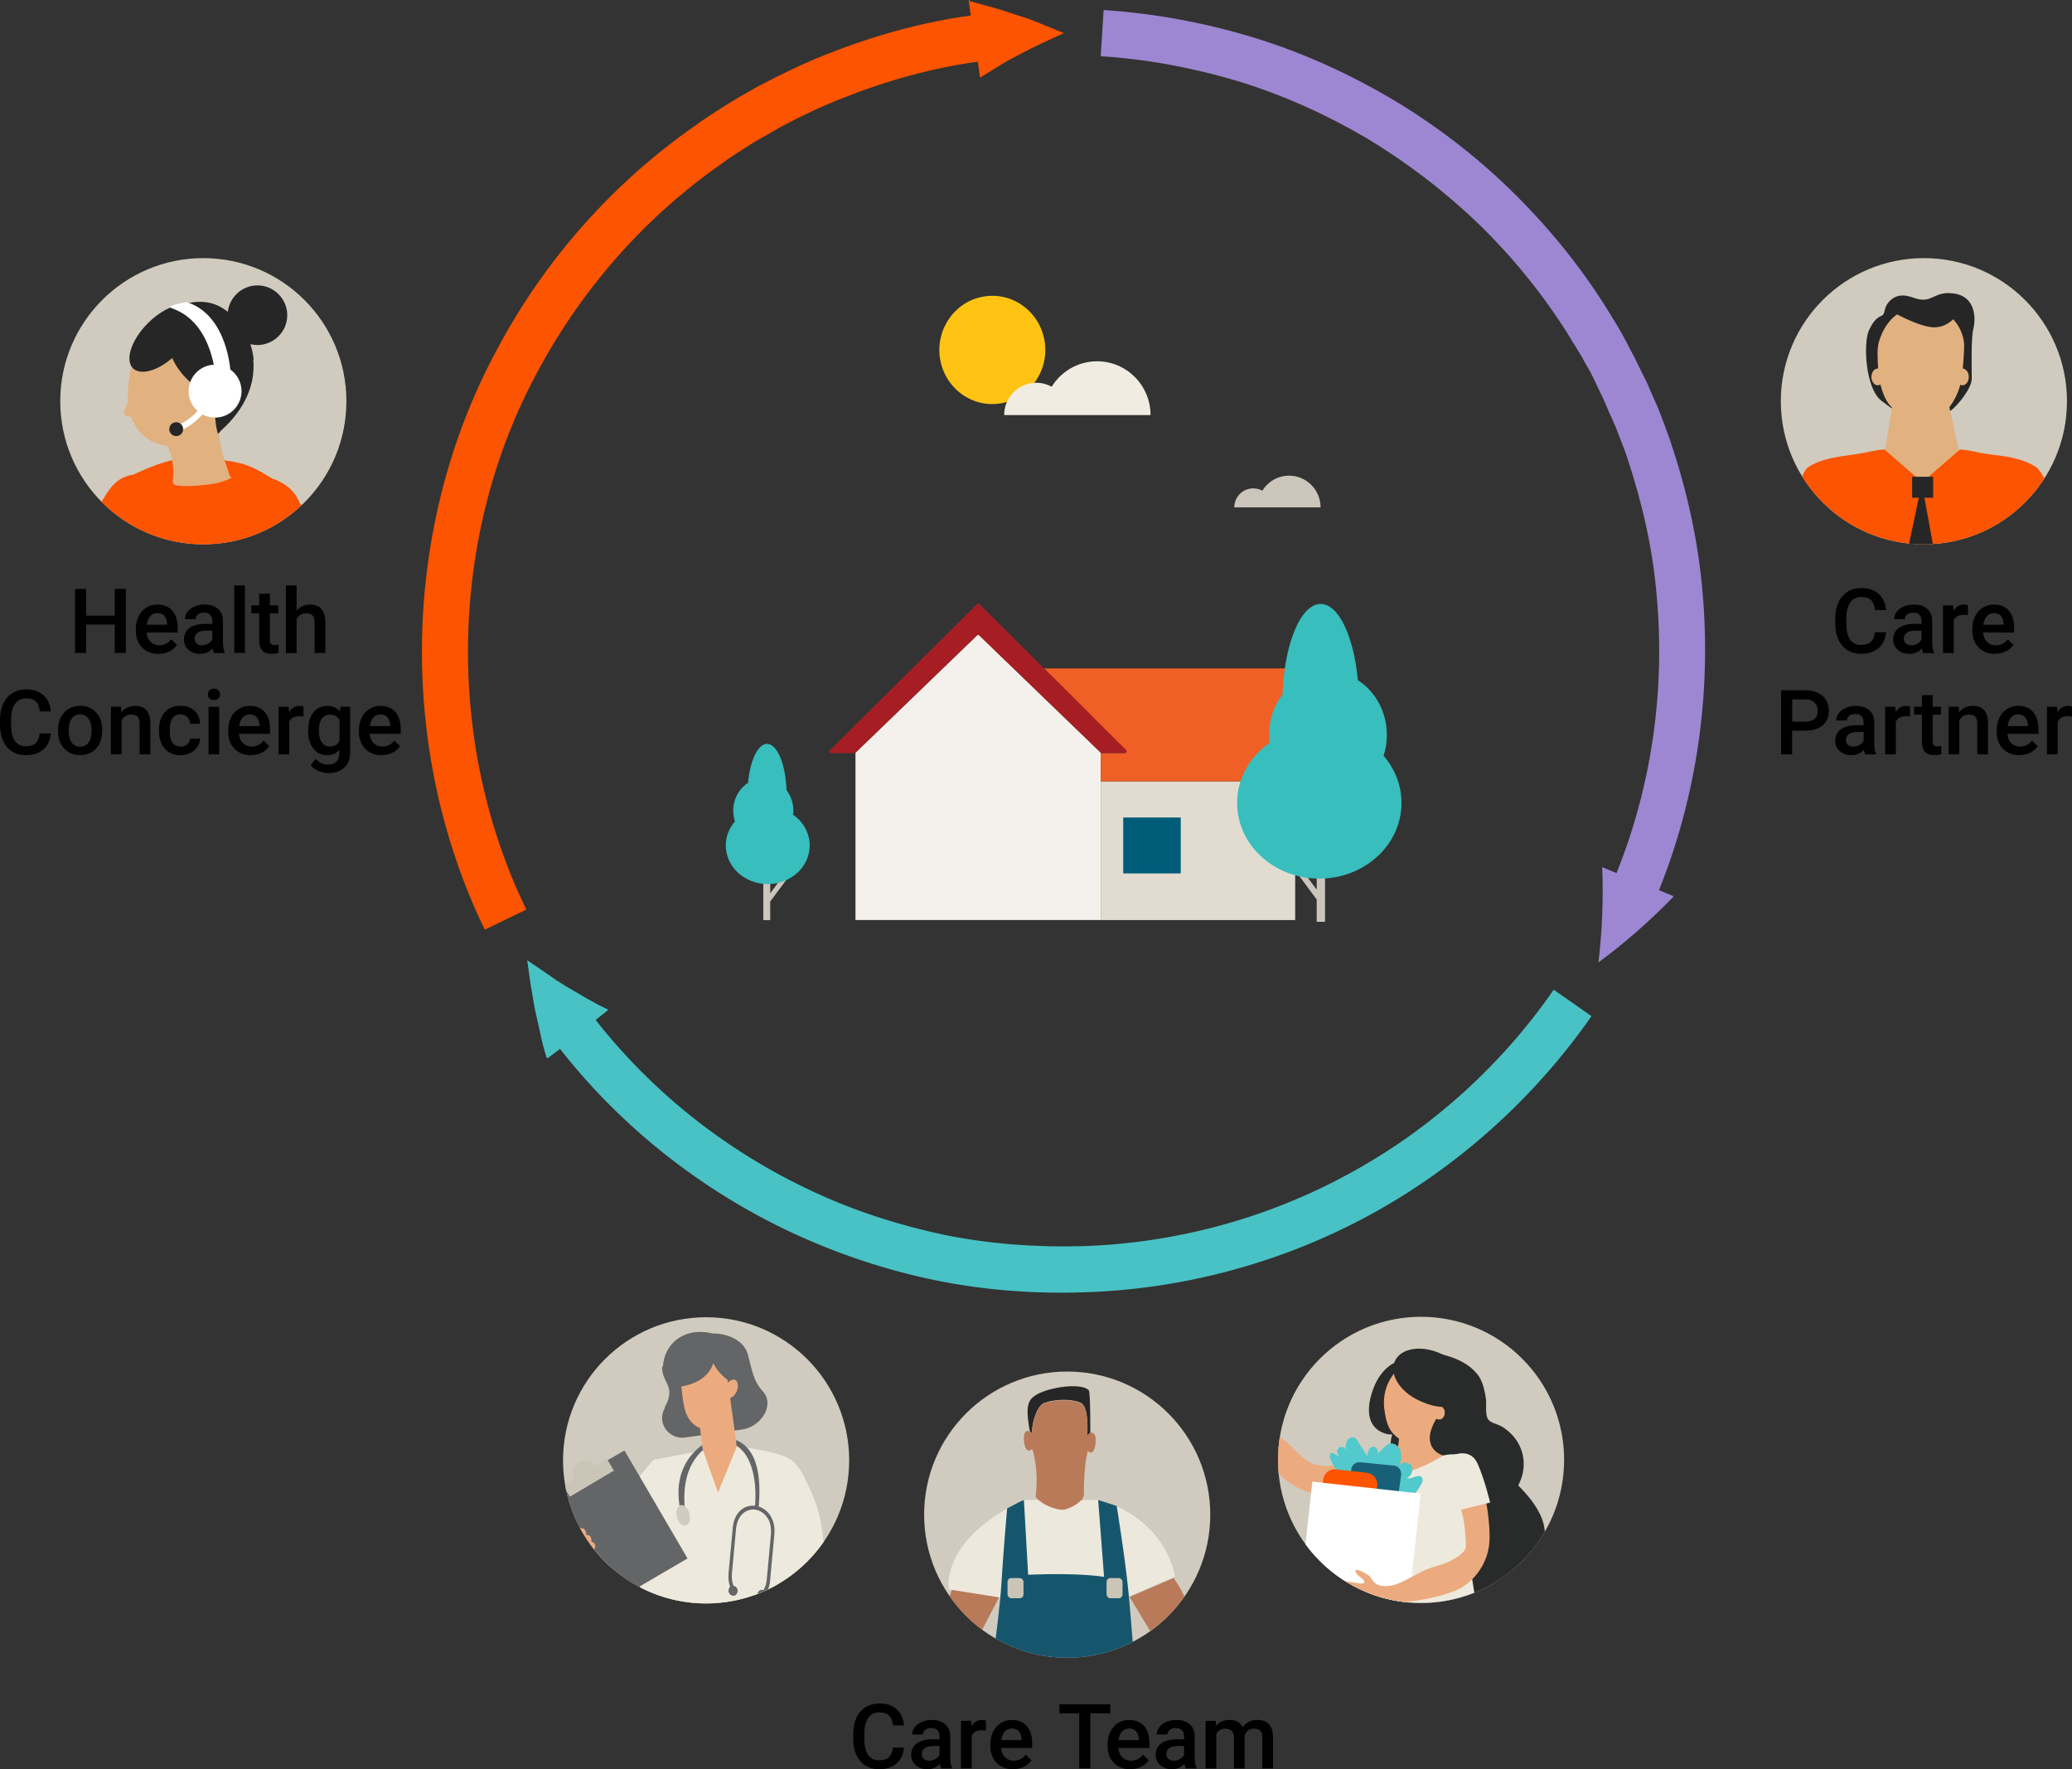 <?xml version="1.0" encoding="UTF-8"?><svg id="Layer_2" xmlns="http://www.w3.org/2000/svg" width="358" height="305.64" xmlns:xlink="http://www.w3.org/1999/xlink" viewBox="0 0 358 305.64"><rect x="0" y="0" width="358" height="305.64" fill="#333333" stroke="none"/><defs><style>.cls-1{fill:none;}.cls-2{fill:#f4f1ec;}.cls-3{fill:#ffc413;}.cls-4{fill:#52c9cc;}.cls-5{fill:#ebab7f;}.cls-6{fill:#e2dcd0;}.cls-7{fill:#f05f25;}.cls-8{fill:#005d7a;}.cls-9{fill:#f0ece1;}.cls-10{fill:#ede8dc;}.cls-11{fill:#fc5400;}.cls-12,.cls-13{fill:#cbc5bc;}.cls-12,.cls-14{fill-rule:evenodd;}.cls-15{fill:#a61e23;}.cls-16{clip-path:url(#clippath-1);}.cls-17{clip-path:url(#clippath-3);}.cls-18{clip-path:url(#clippath-4);}.cls-19{clip-path:url(#clippath-2);}.cls-20{fill:#292a2a;}.cls-21{fill:#fff;}.cls-22{fill:#262626;}.cls-23{fill:#16566d;}.cls-24{fill:#e1b180;}.cls-25{fill:#9d87d2;}.cls-26{fill:#48c2c5;}.cls-27{fill:#eee9dd;}.cls-28{fill:#b97a59;}.cls-29{fill:#d0cbbe;}.cls-30{fill:#cac5b7;}.cls-31{fill:#176077;}.cls-32{fill:#636566;}.cls-14{fill:#37bebd;}.cls-33{clip-path:url(#clippath);}</style><clipPath id="clippath"><circle class="cls-1" cx="35.13" cy="69.31" r="24.72"/></clipPath><clipPath id="clippath-1"><circle class="cls-1" cx="245.53" cy="252.19" r="24.72" transform="translate(-106.41 247.48) rotate(-45)"/></clipPath><clipPath id="clippath-2"><circle class="cls-1" cx="122" cy="252.27" r="24.72" transform="translate(-142.65 160.16) rotate(-45)"/></clipPath><clipPath id="clippath-3"><circle class="cls-1" cx="184.39" cy="261.65" r="24.72" transform="translate(-131.01 207.02) rotate(-45)"/></clipPath><clipPath id="clippath-4"><circle class="cls-1" cx="332.41" cy="69.31" r="24.72"/></clipPath></defs><g id="Layer_1-2"><circle class="cls-29" cx="184.39" cy="261.65" r="24.72"/><path class="cls-26" d="M94.51,182.71v.15c.07,0,2.25-1.67,2.25-1.67,10.66,13.63,24.65,24.58,40.24,31.83,7.83,3.63,16.1,6.38,24.51,8.12,8.48,1.74,17.11,2.39,25.74,2.1,17.26-.51,34.37-5.15,49.52-13.41,15.15-8.27,28.35-20.16,38.21-34.29l-6.53-4.57c-9.14,13.2-21.39,24.22-35.45,31.83-14.07,7.69-29.94,11.96-45.97,12.47-7.98.22-16.02-.36-23.93-1.96-7.83-1.67-15.52-4.13-22.77-7.54-14.5-6.74-27.48-16.89-37.41-29.58l2.1-1.67v-.15c-1.31-.58-2.47-1.23-3.63-1.89l-3.48-2.03c-.58-.36-1.16-.73-1.74-1.09l-1.67-1.16-3.41-2.32.58,4.13.36,2.1c.15.73.22,1.45.36,2.1l.94,4.21c.29,1.38.65,2.83,1.09,4.21l.07.07Z"/><path class="cls-11" d="M167.52,0h-.15l.36,2.68c-8.56,1.16-16.97,3.55-25.01,6.74-4.06,1.6-7.9,3.48-11.75,5.51l-2.83,1.6c-.94.58-1.89,1.09-2.76,1.67-1.81,1.16-3.7,2.32-5.44,3.63-14.21,9.93-25.96,23.27-34.08,38.57-16.53,30.6-17.26,68.95-2.1,100.2l7.18-3.48c-14.07-28.93-13.41-64.6,1.96-92.95,7.61-14.21,18.49-26.61,31.68-35.82,1.6-1.23,3.34-2.25,5-3.34.87-.58,1.74-1.02,2.61-1.52l2.61-1.52c3.55-1.89,7.18-3.63,10.95-5.08,7.47-2.97,15.3-5.15,23.2-6.24l.36,2.68h.15l3.41-2.1c1.16-.73,2.32-1.31,3.55-1.96l1.81-.94c.58-.29,1.23-.58,1.81-.87l3.77-1.74-3.92-1.6c-.65-.29-1.31-.51-1.96-.8l-2.03-.65c-1.38-.44-2.76-.94-4.13-1.31l-4.21-1.16-.07-.22Z"/><path class="cls-25" d="M289.11,154.94v-.15l-2.47-1.02c6.53-16.24,9.06-34,7.54-51.33-.73-8.7-2.61-17.33-5.37-25.59-.29-1.02-.73-2.03-1.09-3.12l-1.16-3.05-1.31-2.97-.65-1.52c-.22-.51-.51-1.02-.73-1.45l-1.45-2.97c-.51-.94-1.02-1.89-1.52-2.9-1.02-1.96-2.18-3.77-3.34-5.66-4.64-7.4-10.22-14.21-16.46-20.3-6.24-6.09-13.27-11.46-20.74-15.88-7.54-4.42-15.52-8.05-23.93-10.59-8.34-2.54-17.04-4.13-25.74-4.71l-.51,7.98c8.12.51,16.1,2.03,23.85,4.35,7.76,2.39,15.15,5.73,22.19,9.86,6.96,4.21,13.41,9.14,19.29,14.79,5.8,5.66,10.95,11.96,15.3,18.85,1.02,1.74,2.18,3.41,3.12,5.22.51.87,1.02,1.74,1.45,2.68l1.31,2.76c.22.44.44.87.65,1.38l.58,1.38,1.23,2.76,1.09,2.83c.36.94.73,1.89,1.02,2.83,2.54,7.69,4.35,15.66,5,23.71,1.45,16.17-.87,32.63-6.96,47.71l-2.47-1.02v.15c.22,5.29,0,10.8-.65,16.31,4.5-3.34,8.85-7.11,12.98-11.38l-.07.07Z"/><circle class="cls-29" cx="35.13" cy="69.31" r="24.72"/><g class="cls-33"><path class="cls-11" d="M51.88,87.08c-.73-1.81-1.96-3.41-4.86-4.42-3.7-2.25-4.86-2.83-10.08-3.34s-7.69-.22-13.92,2.68c-2.32.36-3.41,1.52-4.5,3.12-1.31,1.89-5.29,9.21-6.67,12.4h41.98s-1.23-8.77-1.89-10.51l-.07.07Z"/><path class="cls-24" d="M22.37,65.18c-1.16,6.16,1.16,10.88,5.95,11.75,4.86.87,11.53-2.76,12.62-8.92,1.16-6.16-2.97-11.46-7.83-12.33s-9.64,3.34-10.8,9.5"/><path class="cls-24" d="M28.67,76.49c1.02,1.89,1.09,2.9,1.23,4.21.29,2.54-.94,3.12,1.6,3.26,1.31,0,2.32,0,4.13-.22s2.1-.29,3.48-.8.65-.44.51-.94c-.29-1.23-.87-2.25-1.16-3.7-.58-2.32-.94-4.79-.94-4.79,0,0-10.01.65-8.77,2.97h-.07Z"/><path class="cls-22" d="M43.83,62.14c-.36-3.77-2.47-7.18-5.51-8.99-1.96-1.16-4.28-1.31-6.82-.51-1.67,0-3.99,1.23-5.95,3.19-2.83,2.83-3.99,6.31-2.61,7.76,1.31,1.31,4.21.51,6.82-1.74,2.32,5.22,8.05,7.18,8.05,7.18-1.31,2.25-.15,5.95-.15,5.95l.58-.65c3.99-3.55,5.95-7.9,5.51-12.25l.07.07Z"/><path class="cls-21" d="M29.25,53c1.45-.65,2.68-.73,2.97-.8s0,0,.07,0c7.11,2.25,7.54,12.11,7.54,12.11l-2.68-.22c-1.6-9.64-7.11-10.59-7.9-11.02v-.15.07Z"/><path class="cls-21" d="M30.85,74.53l-.29-1.09c2.83-.73,5.66-5,5.66-5.08l.87.58c-.15.22-3.05,4.71-6.31,5.51"/><path class="cls-22" d="M49.63,54.45c0-2.83-2.32-5.15-5.15-5.15s-5.15,2.32-5.15,5.15,2.32,5.15,5.15,5.15,5.15-2.32,5.15-5.15"/><path class="cls-22" d="M31.57,74.53c.22-.58-.07-1.31-.73-1.52-.58-.22-1.31.07-1.52.73-.22.58.07,1.31.73,1.52.58.22,1.31-.07,1.52-.73"/><path class="cls-24" d="M22.51,68.52l-1.02,2.47c-.22.44.07.94.58.94l1.31.15-.8-3.55h-.07Z"/><circle class="cls-21" cx="37.16" cy="67.57" r="4.57"/></g><circle class="cls-29" cx="332.41" cy="69.31" r="24.72"/><g class="cls-16"><circle class="cls-29" cx="245.53" cy="252.19" r="24.72"/><path class="cls-20" d="M239.19,247.6c-3.05-1.09-3.19-4.28-1.89-7.76s4.13-5.51,6.45-4.64c2.32.87,3.19,4.35,1.89,7.76-1.23,3.41-4.13,5.51-6.45,4.64Z"/><path class="cls-20" d="M247.38,235.35c1.31,3.34,1.52,6.96-1.89,8.05-.51.15-1.09.29-1.45.73s-1.52,0-2.03.44c-.36.29-.8,1.67-1.02,2.1-.8,1.6-1.02,3.48-.22,5.15.15.29.29.65.29.94,0,.22-.22.44-.36.65-1.89,2.39-3.99,4.71-4.64,7.61-.51,2.18-.15,4.57,1.02,6.53,1.02,1.74,1.89,3.48,2.83,5.29.8,1.52,1.6,3.05,2.39,4.57.51,1.02,1.02,1.96,1.74,2.83,2.47,2.76,6.53,3.19,10.22,3.48,2.9.22,6.02.29,8.34-1.38,2.54-1.89,3.26-5.8,1.52-8.48-.22-.36-.51-.73-.65-1.09-.36-1.38,1.16-2.47,2.1-3.55,1.6-1.81,1.67-4.57.87-6.82-.87-2.25-2.47-4.13-4.13-5.8,1.16-2.1,1.31-4.71.22-6.89-.58-1.23-1.52-2.25-2.68-3.05s-2.25-.73-2.76-1.52-.22-2.54-.36-3.55-.44-2.61-1.16-3.77c-1.74-2.54-4.93-3.63-7.76-4.13"/><path class="cls-5" d="M215.05,237.23c.07-.07.22-.15.36-.07h.07v.07c.15.65.29,1.31.44,1.89.15.51.29,1.23.8,1.6.51.29.58-.22.65-.58s.29-.73.73-.65h.07s.07.07.07.15c.15.44,0,.87,0,1.31-.15,1.16-1.52,1.6-.36,3.99.87,1.81,2.83,2.9,4.35,4.13s2.68,3.05,4.64,3.77c4.5,1.67,10.15-2.76,14.14.36,1.23,1.02,1.74,1.81.44,3.12-1.09,1.02-2.47,1.52-3.84,1.89-2.97.65-6.09.22-9.14,0-5.29-.51-8.34-3.92-11.09-8.19-.87-1.31-1.52-2.76-2.39-4.06-.58-.94-1.09-1.96-1.52-2.97-.22-.51-.44-1.02-.58-1.6-.15-.51-.29-.94-.36-1.45v-.44c.07-.07.29,0,.36,0s.15.22.15.36v.22s0,.15.07.15c.15.07.22-.07.22-.15,0-.15,0-.36-.07-.51-.07-.29-.22-.65-.22-1.02,0-.15,0-.36.15-.44.22-.22.44-.15.44.15,0,.36.15.73.29,1.02v.15c0,.07.07,0,.15,0s0-.07,0-.15c0-.36-.07-.65-.22-1.02-.07-.29-.22-.58,0-.87.07-.15.29-.29.44,0s0,.15,0,.22c0,.15.36,1.23.58,1.09-.07-.44-.58-1.23-.22-1.6l.43.15Z"/><path class="cls-27" d="M236.58,264.86c.29.22.65.51.94.8.87,1.02.8,2.54.58,3.92-.15,1.38-2.25,8.63-2.32,10.01l20.08-.15c-1.02-2.18-2.25-10.51-1.81-12.69.29-1.52-.15-2.76.29-4.28.36-1.45.36-3.05,0-4.57-.36-1.45-1.02-2.83-1.31-4.28-.36-2.03,0-2.47-2.1-2.39-2.18,0-4.79,1.38-6.89,1.45-1.74,0-2.61-1.09-4.28-1.02-2.39,0-2.1.87-2.47,2.83-.29,1.38-.94,2.68-1.6,3.92-.87,1.81-1.09,4.5.51,6.02.15.15.29.29.44.36l-.07.07Z"/><path class="cls-5" d="M239.19,243.47c-.65-4.64,2.68-8.27,5.37-8.34,2.68,0,3.99,2.9,4.06,6.89v.87h.07c.51,0,.94.51.94,1.16s-.44,1.16-.94,1.16c-.22,0-.36,0-.51-.15-3.12,5.22,1.16,6.38,1.16,6.38,0,0-11.53,7.32-7.76-1.67l.15-1.23c-1.6-1.16-2.18-2.32-2.54-5.08Z"/><path class="cls-20" d="M253.11,240.64c-1.38,2.97-4.5,2.9-7.9,1.31-3.34-1.52-5.22-4.57-4.21-6.82,1.02-2.25,4.57-2.83,7.9-1.31s5.22,4.57,4.21,6.82Z"/><path class="cls-4" d="M229.55,258.62c-.22-.58-.36-1.16-.29-1.74s.44-1.23,1.02-1.38c.58-.15,1.31.29,1.23.94.73-.29,1.02-1.16,1.09-1.96,0-.8,0-1.52.15-2.32.15-.73.8-1.52,1.6-1.45.58,0,1.09.58,1.23,1.16s.15,1.16,0,1.81c1.16-1.23,2.39-2.47,3.55-3.63.29-.29.51-.51.87-.65.87-.29,1.74.44,2.03,1.31.22.87,0,1.81-.29,2.61.29-.87,1.67-.87,2.1-.15.51.73,0,1.89-.8,2.18.87.29,2.03-.87,2.61-.15.29.36.15.87-.15,1.31-.44.8-1.02,1.6-1.74,2.25-.36.36-.8.73-.94,1.16-.29.73,0,1.52.15,2.25.15,1.38-.51,2.76-1.74,3.48-1.16.73-2.68.73-3.99.29-3.92-1.23-6.45-3.7-7.83-7.4l.14.07Z"/><path class="cls-4" d="M239.12,255.29c.22-.29.36-.65.44-1.02s-.07-.8-.44-.94-.8,0-.87.36c-.36-.29-.44-.8-.36-1.31,0-.44.22-.94.22-1.38s-.29-1.02-.73-1.09c-.36,0-.73.22-.87.51s-.22.73-.29,1.09c-.58-.87-1.09-1.74-1.67-2.61-.15-.22-.22-.36-.44-.51-.44-.29-1.09,0-1.38.51-.22.51-.22,1.09-.22,1.6,0-.51-.87-.73-1.23-.36s-.29,1.09.15,1.38c-.58,0-1.09-.8-1.52-.44-.22.15-.22.51-.07.8.15.58.44,1.09.73,1.6.15.29.36.51.44.8,0,.44-.22.87-.36,1.31-.29.8,0,1.74.58,2.32.58.58,1.45.8,2.32.73,2.54-.22,4.35-1.31,5.66-3.34h-.07Z"/><path class="cls-31" d="M241.51,258.91l.58-4.13c.07-.8-.44-1.52-1.23-1.6l-5.87-.58c-.8-.07-1.45.51-1.52,1.23l-.44,3.77c-.07.73.44,1.45,1.16,1.52l5.73,1.02c.8.15,1.52-.44,1.67-1.23h-.07Z"/><path class="cls-11" d="M237.67,259.49l.29-2.83c.15-1.09-.65-2.1-1.81-2.25l-5.29-.58c-1.16-.15-2.18.73-2.25,1.89l-.22,2.83c-.07,1.09.73,2.03,1.81,2.18l5.15.58c1.09.15,2.1-.65,2.25-1.81h.07Z"/><rect class="cls-21" x="222.41" y="259.84" width="24.72" height="18.85" transform="translate(-58.64 473.07) rotate(-83.7)"/><path class="cls-5" d="M231.14,273.7c-.73-1.23,3.05-.15,4.06-.15s.36-.73-.15-1.09-.8-.65-.87-1.09c0-.44,1.09,0,2.1.65,1.02.58.8,2.1,3.41,1.96,2.61-.07,5.08-2.61,8.85-3.55,1.38-.36,4.21-1.6,4.71-3.05.07-1.16-.15-4.21-.58-5.8-.44-1.38-.51-2.9-.73-4.35-.15-1.02,1.09-1.09,2.39-.58.73.29,1.09-.22,1.52.44.65.94.87,2.18,1.09,3.34.29,1.74.58,4.86.36,6.38-.36,3.41-2.76,6.74-5.87,7.98-4.21,1.67-8.77,2.03-13.2,2.39s-6.45-2.25-7.18-3.48h.07Z"/><path class="cls-27" d="M251.3,251.3s2.76-1.16,3.99,1.52c1.23,2.76,2.18,6.74,2.18,6.74l-5.66,1.38s-2.03-6.38-.51-9.64Z"/></g><circle class="cls-29" cx="122" cy="252.27" r="24.72"/><g class="cls-19"><path class="cls-27" d="M141.46,262.32l-1.6,1.02-3.77,2.25c-.15,1.09-.44,2.1-.94,3.05-1.02,1.89-.8,3.41-.36,6.16,0,.44.15.87.22,1.23l.87,4.86h-24.36l-1.74-12.54-7.47,4.42-.58-7.32,11.17-13.27,8.48-1.6,4.64-.87s8.19.73,10.66,2.47c2.97,2.03,4.79,10.22,4.79,10.22v-.07Z"/><path class="cls-32" d="M114.41,236c-.15,2.97,2.54,3.34.44,7.11v.15c-.36.65-.51,1.31-.44,2.03.22,1.89,1.96,3.26,3.84,3.05l9.86-1.38c3.26-.36,5.87-4.21,3.7-6.6h0c-1.67-1.81-1.89-3.77-2.61-6.45-.8-2.68-4.06-3.63-6.09-3.55-5-1.23-8.41,1.89-8.56,5.73l-.15-.07Z"/><path class="cls-5" d="M127.32,249.85l-3.26,7.98-2.61-7.32-.51-3.84s-2.18-.58-2.76-3.84c-.22-1.09-.36-2.18-.44-3.34,0,0,4.35-.44,5.51-3.99.58,1.16,1.45,2.1,2.47,2.9v.44c.51-.44,1.02-.65,1.38-.44s.58,1.16.15,2.03c-.22.51-.58.87-1.09,1.09l1.16,8.41v-.07Z"/><path class="cls-27" d="M133.84,269.21l-6.31,10.88,6.6-.29,6.6-5.58c1.52-1.31,2.25-3.26,1.96-5.22l-.73-5.15c-.36-2.76-1.31-5.44-2.68-7.83,0,0,0-.15-.15-.22-2.25-3.84-6.16-5-10.37-5.08"/><rect class="cls-32" x="98.54" y="253.09" width="15.88" height="21.61" transform="translate(-118.59 89.77) rotate(-30.3)"/><path class="cls-5" d="M100.93,269.21c-1.38-.44-4.21-4.21-3.26-5,.58-.51,1.52-1.16,2.03-.87.22.15.44.36.51.65,1.16-.15,1.09,1.16,1.09,1.16,1.09,0,.87,1.16.87,1.16,1.96.58-.94,3.19-1.16,2.97l-.07-.07Z"/><path class="cls-30" d="M97.3,256.59l1.16,1.96,7.61-4.5-1.16-1.96-1.96,1.16c-.58-.94-1.81-1.23-2.83-.73-1.09.51-1.52,1.89-.94,2.97l-1.89,1.16v-.07Z"/><path class="cls-32" d="M131.02,260.29h-.58c.36-4.13-.36-8.7-3.12-10.51-.15-.15-.15-1.02-.15-1.02,3.05,1.23,4.5,4.93,3.92,11.53h-.07Z"/><path class="cls-32" d="M118.4,261.74h-.65c-1.81-7.11,1.52-10.59,3.55-12.11l.15.87c-4.13,3.7-3.12,9.5-3.05,11.24Z"/><path class="cls-32" d="M132.25,275.37l-.51-.44c.44-.58.65-1.23.73-1.96l.73-7.9c.07-1.09-.07-2.1-.58-2.83-.51-.8-1.23-1.31-2.1-1.45-1.74-.22-3.12,1.09-3.34,3.26l-.73,7.9c-.07.8.07,1.6.44,2.32l-.51.36c-.44-.87-.58-1.81-.51-2.76l.73-7.9c.22-2.61,1.89-4.13,3.99-3.84,1.02.15,1.96.8,2.54,1.74s.8,2.1.65,3.34l-.73,7.9c-.07.87-.36,1.67-.87,2.32l.07-.07Z"/><path class="cls-29" d="M119.13,261.45c.22,1.02,0,1.89-.65,2.1-.58.15-1.23-.51-1.52-1.45-.22-1.02,0-1.89.65-2.1.58-.15,1.23.51,1.52,1.45Z"/><path class="cls-32" d="M127.46,274.72c0,.51-.29.94-.73.94s-.8-.36-.87-.8c0-.51.29-.94.73-.94s.8.36.87.8Z"/><path class="cls-32" d="M132.47,275.44c0,.51-.29.94-.73.94s-.8-.36-.87-.8.29-.94.73-.94.8.36.87.8Z"/></g><path d="M21.74,112.8h-1.91v-4.91h-4.95v4.91h-1.92v-11.06h1.92v4.61h4.95v-4.61h1.91v11.06Z"/><path d="M27.41,112.96c-1.17,0-2.12-.37-2.85-1.11s-1.09-1.72-1.09-2.94v-.23c0-.82.16-1.55.47-2.2s.76-1.15,1.33-1.51,1.21-.54,1.91-.54c1.12,0,1.98.36,2.6,1.07s.92,1.72.92,3.03v.74h-5.37c.06.68.28,1.22.68,1.61s.9.59,1.5.59c.85,0,1.54-.34,2.07-1.03l1,.95c-.33.49-.77.87-1.32,1.14s-1.17.41-1.85.41ZM27.19,105.91c-.51,0-.92.18-1.23.53s-.51.85-.6,1.48h3.52v-.14c-.04-.62-.21-1.09-.49-1.4s-.69-.47-1.2-.47Z"/><path d="M36.95,112.8c-.08-.16-.15-.41-.21-.77-.59.61-1.31.92-2.16.92s-1.5-.24-2.02-.71-.78-1.05-.78-1.75c0-.88.33-1.55.98-2.02s1.58-.7,2.79-.7h1.13v-.54c0-.43-.12-.77-.36-1.02s-.6-.38-1.09-.38c-.42,0-.76.11-1.03.32s-.4.48-.4.8h-1.85c0-.45.15-.87.45-1.27s.71-.7,1.22-.92,1.09-.33,1.72-.33c.96,0,1.73.24,2.3.73s.87,1.16.88,2.04v3.71c0,.74.1,1.33.31,1.77v.13h-1.88ZM34.92,111.47c.36,0,.71-.09,1.03-.27s.56-.42.73-.71v-1.55h-1c-.68,0-1.2.12-1.54.36s-.52.57-.52,1.01c0,.35.12.64.35.85s.55.32.95.32Z"/><path d="M42.32,112.8h-1.85v-11.67h1.85v11.67Z"/><path d="M46.63,102.58v2h1.45v1.37h-1.45v4.59c0,.31.06.54.19.68s.35.21.66.21c.21,0,.43-.03.65-.08v1.43c-.42.12-.83.17-1.22.17-1.42,0-2.13-.78-2.13-2.35v-4.66h-1.35v-1.37h1.35v-2h1.85Z"/><path d="M51.25,105.48c.6-.7,1.37-1.05,2.29-1.05,1.75,0,2.64,1,2.67,3v5.37h-1.85v-5.3c0-.57-.12-.97-.37-1.2s-.61-.35-1.08-.35c-.74,0-1.29.33-1.66.99v5.87h-1.85v-11.67h1.85v4.35Z"/><path d="M8.79,126.71c-.11,1.18-.55,2.1-1.31,2.76s-1.77.99-3.03.99c-.88,0-1.66-.21-2.33-.63s-1.19-1.01-1.55-1.78-.55-1.66-.57-2.68v-1.03c0-1.04.18-1.96.55-2.76s.9-1.41,1.59-1.84,1.49-.65,2.4-.65c1.22,0,2.2.33,2.95.99s1.18,1.6,1.3,2.81h-1.91c-.09-.8-.32-1.37-.7-1.72s-.92-.53-1.64-.53c-.84,0-1.48.31-1.93.92s-.68,1.51-.69,2.69v.98c0,1.2.21,2.11.64,2.74s1.05.94,1.88.94c.75,0,1.32-.17,1.7-.51s.62-.9.72-1.69h1.91Z"/><path d="M10.02,126.12c0-.81.16-1.53.48-2.18s.77-1.14,1.35-1.49,1.24-.52,1.99-.52c1.11,0,2.01.36,2.7,1.07s1.07,1.66,1.12,2.84v.43c0,.81-.15,1.54-.46,2.17s-.76,1.13-1.34,1.48-1.25.52-2.01.52c-1.16,0-2.09-.39-2.79-1.16s-1.04-1.8-1.04-3.09v-.09ZM11.87,126.28c0,.85.17,1.51.52,1.99s.84.72,1.46.72,1.11-.24,1.46-.73.52-1.2.52-2.14c0-.83-.18-1.49-.54-1.98s-.84-.73-1.46-.73-1.08.24-1.44.72-.53,1.19-.53,2.15Z"/><path d="M20.92,122.09l.05.95c.61-.73,1.41-1.1,2.39-1.1,1.71,0,2.58.98,2.61,2.94v5.43h-1.85v-5.33c0-.52-.11-.91-.34-1.16s-.59-.38-1.11-.38c-.74,0-1.3.34-1.66,1.01v5.85h-1.85v-8.22h1.74Z"/><path d="M31.2,128.99c.46,0,.84-.13,1.15-.4s.47-.6.49-1h1.74c-.02.51-.18.99-.48,1.43s-.7.79-1.22,1.05-1.06.39-1.66.39c-1.15,0-2.06-.37-2.74-1.12s-1.01-1.77-1.01-3.09v-.19c0-1.25.33-2.25,1-3.01s1.58-1.13,2.74-1.13c.98,0,1.77.28,2.39.85s.94,1.32.97,2.25h-1.74c-.02-.47-.18-.86-.48-1.16s-.69-.46-1.15-.46c-.6,0-1.06.22-1.38.65s-.49,1.09-.49,1.97v.3c0,.89.16,1.56.48,1.99s.79.66,1.39.66Z"/><path d="M35.92,119.95c0-.28.09-.52.27-.71s.44-.28.77-.28.59.09.78.28.27.42.27.71-.09.51-.27.7-.44.28-.78.28-.59-.09-.77-.28-.27-.42-.27-.7ZM37.88,130.31h-1.85v-8.22h1.85v8.22Z"/><path d="M43.37,130.46c-1.17,0-2.12-.37-2.85-1.11s-1.09-1.72-1.09-2.94v-.23c0-.82.16-1.55.47-2.2s.76-1.15,1.33-1.51,1.21-.54,1.91-.54c1.12,0,1.98.36,2.6,1.07s.92,1.72.92,3.03v.74h-5.37c.06.68.28,1.22.68,1.61s.9.59,1.5.59c.85,0,1.54-.34,2.07-1.03l1,.95c-.33.49-.77.87-1.32,1.14s-1.17.41-1.85.41ZM43.15,123.42c-.51,0-.92.18-1.23.53s-.51.85-.6,1.48h3.52v-.14c-.04-.62-.21-1.09-.49-1.4s-.69-.47-1.2-.47Z"/><path d="M52.44,123.78c-.24-.04-.49-.06-.75-.06-.85,0-1.42.32-1.71.97v5.62h-1.85v-8.22h1.76l.05.92c.45-.71,1.06-1.07,1.85-1.07.26,0,.48.04.65.11v1.73Z"/><path d="M53.25,126.14c0-1.28.3-2.3.9-3.06s1.4-1.14,2.39-1.14c.94,0,1.67.33,2.21.98l.08-.83h1.66v7.97c0,1.08-.34,1.93-1.01,2.55s-1.58.93-2.72.93c-.6,0-1.19-.13-1.77-.38s-1.01-.58-1.31-.98l.87-1.11c.57.67,1.27,1.01,2.1,1.01.61,0,1.1-.17,1.45-.5s.53-.82.53-1.46v-.55c-.53.59-1.24.89-2.13.89-.96,0-1.75-.38-2.36-1.15s-.92-1.82-.92-3.18ZM55.09,126.3c0,.83.17,1.48.51,1.95s.8.71,1.4.71c.74,0,1.3-.32,1.66-.96v-3.62c-.35-.62-.9-.93-1.64-.93-.61,0-1.08.24-1.42.72s-.51,1.19-.51,2.13Z"/><path d="M65.95,130.46c-1.17,0-2.12-.37-2.85-1.11s-1.09-1.72-1.09-2.94v-.23c0-.82.16-1.55.47-2.2s.76-1.15,1.33-1.51,1.21-.54,1.91-.54c1.12,0,1.98.36,2.6,1.07s.92,1.72.92,3.03v.74h-5.37c.06.68.28,1.22.68,1.61s.9.59,1.5.59c.85,0,1.54-.34,2.07-1.03l1,.95c-.33.49-.77.87-1.32,1.14s-1.17.41-1.85.41ZM65.73,123.42c-.51,0-.92.18-1.23.53s-.51.85-.6,1.48h3.52v-.14c-.04-.62-.21-1.09-.49-1.4s-.69-.47-1.2-.47Z"/><path d="M156.21,301.88c-.11,1.18-.55,2.1-1.31,2.76s-1.77.99-3.03.99c-.88,0-1.66-.21-2.33-.63s-1.19-1.01-1.55-1.78-.55-1.66-.57-2.68v-1.03c0-1.04.18-1.96.55-2.76s.9-1.41,1.59-1.84,1.49-.65,2.4-.65c1.22,0,2.2.33,2.95.99s1.18,1.6,1.3,2.81h-1.91c-.09-.8-.32-1.37-.7-1.72s-.92-.53-1.64-.53c-.84,0-1.48.31-1.93.92s-.68,1.51-.69,2.69v.98c0,1.2.21,2.11.64,2.74s1.05.94,1.88.94c.75,0,1.32-.17,1.7-.51s.62-.9.72-1.69h1.91Z"/><path d="M162.6,305.48c-.08-.16-.15-.41-.21-.77-.59.61-1.31.92-2.16.92s-1.5-.24-2.02-.71-.78-1.05-.78-1.75c0-.88.33-1.55.98-2.02s1.58-.7,2.79-.7h1.13v-.54c0-.43-.12-.77-.36-1.02s-.6-.38-1.09-.38c-.42,0-.76.11-1.03.32s-.4.48-.4.8h-1.85c0-.45.15-.87.45-1.27s.71-.7,1.22-.92,1.09-.33,1.72-.33c.96,0,1.73.24,2.3.73s.87,1.16.88,2.04v3.71c0,.74.1,1.33.31,1.77v.13h-1.88ZM160.57,304.15c.36,0,.71-.09,1.03-.27s.56-.42.73-.71v-1.55h-1c-.68,0-1.2.12-1.54.36s-.52.57-.52,1.01c0,.35.12.64.35.85s.55.32.95.32Z"/><path d="M170.35,298.95c-.24-.04-.49-.06-.75-.06-.85,0-1.42.32-1.71.97v5.62h-1.85v-8.22h1.76l.05.92c.45-.71,1.06-1.07,1.85-1.07.26,0,.48.04.65.11v1.73Z"/><path d="M175.05,305.64c-1.17,0-2.12-.37-2.85-1.11s-1.09-1.72-1.09-2.94v-.23c0-.82.16-1.55.47-2.2s.76-1.15,1.33-1.51,1.21-.54,1.91-.54c1.12,0,1.98.36,2.6,1.07s.92,1.72.92,3.03v.74h-5.37c.06.68.28,1.22.68,1.61s.9.59,1.5.59c.85,0,1.54-.34,2.07-1.03l1,.95c-.33.49-.77.87-1.32,1.14s-1.17.41-1.85.41ZM174.83,298.59c-.51,0-.92.18-1.23.53s-.51.85-.6,1.48h3.52v-.14c-.04-.62-.21-1.09-.49-1.4s-.69-.47-1.2-.47Z"/><path d="M191.83,295.97h-3.45v9.51h-1.91v-9.51h-3.42v-1.55h8.78v1.55Z"/><path d="M195.31,305.64c-1.17,0-2.12-.37-2.85-1.11s-1.09-1.72-1.09-2.94v-.23c0-.82.16-1.55.47-2.2s.76-1.15,1.33-1.51,1.21-.54,1.91-.54c1.12,0,1.98.36,2.6,1.07s.92,1.72.92,3.03v.74h-5.37c.06.68.28,1.22.68,1.61s.9.59,1.5.59c.85,0,1.54-.34,2.07-1.03l1,.95c-.33.49-.77.87-1.32,1.14s-1.17.41-1.85.41ZM195.09,298.59c-.51,0-.92.18-1.23.53s-.51.85-.6,1.48h3.52v-.14c-.04-.62-.21-1.09-.49-1.4s-.69-.47-1.2-.47Z"/><path d="M204.85,305.48c-.08-.16-.15-.41-.21-.77-.59.61-1.31.92-2.16.92s-1.5-.24-2.02-.71-.78-1.05-.78-1.75c0-.88.33-1.55.98-2.02s1.58-.7,2.79-.7h1.13v-.54c0-.43-.12-.77-.36-1.02s-.6-.38-1.09-.38c-.42,0-.76.11-1.03.32s-.4.48-.4.8h-1.85c0-.45.15-.87.45-1.27s.71-.7,1.22-.92,1.09-.33,1.72-.33c.96,0,1.73.24,2.3.73s.87,1.16.88,2.04v3.71c0,.74.1,1.33.31,1.77v.13h-1.88ZM202.82,304.15c.36,0,.71-.09,1.03-.27s.56-.42.73-.71v-1.55h-1c-.68,0-1.2.12-1.54.36s-.52.57-.52,1.01c0,.35.12.64.35.85s.55.32.95.32Z"/><path d="M210.04,297.26l.05.86c.58-.67,1.37-1.01,2.37-1.01,1.1,0,1.85.42,2.26,1.26.6-.84,1.44-1.26,2.52-1.26.91,0,1.58.25,2.03.75s.67,1.24.68,2.22v5.4h-1.85v-5.35c0-.52-.11-.9-.34-1.15s-.61-.36-1.13-.36c-.42,0-.76.11-1.03.34s-.45.52-.56.89v5.64s-1.84,0-1.84,0v-5.41c-.03-.97-.52-1.45-1.48-1.45-.74,0-1.26.3-1.57.9v5.96h-1.85v-8.22h1.74Z"/><path d="M325.88,109.2c-.11,1.18-.55,2.1-1.31,2.76s-1.77.99-3.03.99c-.88,0-1.66-.21-2.33-.63s-1.19-1.01-1.55-1.78-.55-1.66-.57-2.68v-1.03c0-1.04.18-1.96.55-2.76s.9-1.41,1.59-1.84,1.49-.65,2.4-.65c1.22,0,2.2.33,2.95.99s1.18,1.6,1.3,2.81h-1.91c-.09-.8-.32-1.37-.7-1.72s-.92-.53-1.64-.53c-.84,0-1.48.31-1.93.92s-.68,1.51-.69,2.69v.98c0,1.2.21,2.11.64,2.74s1.05.94,1.88.94c.75,0,1.32-.17,1.7-.51s.62-.9.72-1.69h1.91Z"/><path d="M332.27,112.8c-.08-.16-.15-.41-.21-.77-.59.61-1.31.92-2.16.92s-1.5-.24-2.02-.71-.78-1.05-.78-1.75c0-.88.33-1.55.98-2.02s1.58-.7,2.79-.7h1.13v-.54c0-.43-.12-.77-.36-1.02s-.6-.38-1.09-.38c-.42,0-.76.11-1.03.32s-.4.48-.4.8h-1.85c0-.45.15-.87.45-1.27s.71-.7,1.22-.92,1.09-.33,1.72-.33c.96,0,1.73.24,2.3.73s.87,1.16.88,2.04v3.71c0,.74.1,1.33.31,1.77v.13h-1.88ZM330.24,111.47c.36,0,.71-.09,1.03-.27s.56-.42.73-.71v-1.55h-1c-.68,0-1.2.12-1.54.36s-.52.57-.52,1.01c0,.35.12.64.35.85s.55.32.95.32Z"/><path d="M340.02,106.27c-.24-.04-.49-.06-.75-.06-.85,0-1.42.32-1.71.97v5.62h-1.85v-8.22h1.76l.05.92c.45-.71,1.06-1.07,1.85-1.07.26,0,.48.04.65.11v1.73Z"/><path d="M344.72,112.96c-1.17,0-2.12-.37-2.85-1.11s-1.09-1.72-1.09-2.94v-.23c0-.82.16-1.55.47-2.2s.76-1.15,1.33-1.51,1.21-.54,1.91-.54c1.12,0,1.98.36,2.6,1.07s.92,1.72.92,3.03v.74h-5.37c.06.68.28,1.22.68,1.61s.9.59,1.5.59c.85,0,1.54-.34,2.07-1.03l1,.95c-.33.49-.77.87-1.32,1.14s-1.17.41-1.85.41ZM344.5,105.91c-.51,0-.92.18-1.23.53s-.51.85-.6,1.48h3.52v-.14c-.04-.62-.21-1.09-.49-1.4s-.69-.47-1.2-.47Z"/><path d="M309.65,126.21v4.1h-1.92v-11.06h4.23c1.24,0,2.22.32,2.94.97s1.09,1.5,1.09,2.56-.36,1.93-1.07,2.53c-.71.6-1.71.91-2.99.91h-2.29ZM309.65,124.66h2.31c.68,0,1.21-.16,1.57-.48s.54-.79.54-1.39-.18-1.08-.55-1.43-.87-.54-1.5-.55h-2.36v3.86Z"/><path d="M322.26,130.31c-.08-.16-.15-.41-.21-.77-.59.61-1.31.92-2.16.92s-1.5-.24-2.02-.71-.78-1.05-.78-1.75c0-.88.33-1.55.98-2.02s1.58-.7,2.79-.7h1.13v-.54c0-.43-.12-.77-.36-1.02s-.6-.38-1.09-.38c-.42,0-.76.11-1.03.32s-.4.48-.4.8h-1.85c0-.45.15-.87.45-1.27s.71-.7,1.22-.92,1.09-.33,1.72-.33c.96,0,1.73.24,2.3.73s.87,1.16.88,2.04v3.71c0,.74.1,1.33.31,1.77v.13h-1.88ZM320.24,128.98c.36,0,.71-.09,1.03-.27s.56-.42.73-.71v-1.55h-1c-.68,0-1.2.12-1.54.36s-.52.57-.52,1.01c0,.35.12.64.35.85s.55.32.95.32Z"/><path d="M330.02,123.78c-.24-.04-.49-.06-.75-.06-.85,0-1.42.32-1.71.97v5.62h-1.85v-8.22h1.76l.05.92c.45-.71,1.06-1.07,1.85-1.07.26,0,.48.04.65.11v1.73Z"/><path d="M333.92,120.09v2h1.45v1.37h-1.45v4.59c0,.31.06.54.19.68s.35.21.66.21c.21,0,.43-.03.65-.08v1.43c-.42.12-.83.17-1.22.17-1.42,0-2.13-.78-2.13-2.35v-4.66h-1.35v-1.37h1.35v-2h1.85Z"/><path d="M338.44,122.09l.05.95c.61-.73,1.41-1.1,2.39-1.1,1.71,0,2.58.98,2.61,2.94v5.43h-1.85v-5.33c0-.52-.11-.91-.34-1.16s-.59-.38-1.11-.38c-.74,0-1.3.34-1.66,1.01v5.85h-1.85v-8.22h1.74Z"/><path d="M348.92,130.46c-1.17,0-2.12-.37-2.85-1.11s-1.09-1.72-1.09-2.94v-.23c0-.82.16-1.55.47-2.2s.76-1.15,1.33-1.51,1.21-.54,1.91-.54c1.12,0,1.98.36,2.6,1.07s.92,1.72.92,3.03v.74h-5.37c.06.68.28,1.22.68,1.61s.9.59,1.5.59c.85,0,1.54-.34,2.07-1.03l1,.95c-.33.49-.77.87-1.32,1.14s-1.17.41-1.85.41ZM348.7,123.42c-.51,0-.92.18-1.23.53s-.51.85-.6,1.48h3.52v-.14c-.04-.62-.21-1.09-.49-1.4s-.69-.47-1.2-.47Z"/><path d="M357.99,123.78c-.24-.04-.49-.06-.75-.06-.85,0-1.42.32-1.71.97v5.62h-1.85v-8.22h1.76l.05.92c.45-.71,1.06-1.07,1.85-1.07.26,0,.48.04.65.11v1.73Z"/><polygon class="cls-2" points="147.81 130.02 147.81 158.93 190.19 158.93 190.19 134.97 190.19 130.02 185.37 125.37 182.67 122.77 169 109.57 147.81 130.02"/><rect class="cls-6" x="190.19" y="134.97" width="33.59" height="23.97"/><polygon class="cls-7" points="229.17 134.97 223.54 115.47 180.39 115.47 187.73 122.77 194.39 130.09 190.26 130.09 190.19 130.02 190.19 134.97 223.78 134.97 229.17 134.97"/><path class="cls-15" d="M194.39,130.09c.26,0,.39-.32.21-.5l-14.2-14.12-11.18-11.11c-.11-.12-.3-.12-.42,0l-25.39,25.23c-.19.18-.06.5.21.5h4.13l.07-.07,20.98-20.25c.12-.11.3-.11.41,0l20.98,20.25.07.06h4.13Z"/><rect class="cls-8" x="194.07" y="141.22" width="9.94" height="9.66"/><polygon class="cls-12" points="227.5 148.06 227.5 153.69 223.78 148.68 222.97 149.28 227.5 155.39 227.5 159.24 228.94 159.24 228.94 148.06 227.5 148.06"/><path class="cls-14" d="M239.05,130.58c.37-1.13.57-2.35.57-3.61,0-4.03-2.01-7.56-5.01-9.47-.7-7.55-3.31-13.17-6.43-13.17-3.45,0-6.28,6.87-6.59,15.64-1.46,1.9-2.33,4.34-2.33,7,0,.46.03.9.08,1.35-3.4,2.39-5.59,6.15-5.59,10.39,0,7.22,6.36,13.07,14.2,13.07s14.2-5.85,14.2-13.07c0-3.07-1.15-5.9-3.08-8.13"/><polygon class="cls-12" points="136.87 150.63 136.18 150.13 133.08 154.31 133.08 149.61 131.88 149.61 131.88 158.95 133.08 158.95 133.08 155.73 136.87 150.63"/><path class="cls-14" d="M137.04,140.74c.03-.23.04-.45.04-.69,0-1.36-.45-2.6-1.19-3.57-.15-4.47-1.6-7.98-3.36-7.98-1.59,0-2.93,2.87-3.28,6.73-1.53.98-2.56,2.77-2.56,4.83,0,.65.11,1.26.29,1.84-.99,1.14-1.58,2.58-1.58,4.15,0,3.68,3.24,6.67,7.25,6.67s7.25-2.99,7.25-6.67c0-2.16-1.12-4.09-2.86-5.31"/><path class="cls-3" d="M180.54,59.31c-.62-5.13-5.18-8.77-10.2-8.14-5.02.63-8.58,5.29-7.97,10.42.62,5.13,5.18,8.77,10.2,8.14,5.02-.63,8.58-5.29,7.97-10.42"/><path class="cls-9" d="M173.5,71.7c0-3.08,2.48-5.58,5.55-5.58.96,0,1.87.25,2.66.68,1.63-2.63,4.53-4.39,7.84-4.39,5.1,0,9.24,4.16,9.24,9.29h-14.19s-11.1,0-11.1,0Z"/><path class="cls-13" d="M213.26,87.65c0-1.82,1.47-3.29,3.27-3.29.57,0,1.1.15,1.57.4.96-1.55,2.67-2.59,4.62-2.59,3.01,0,5.45,2.45,5.45,5.48h-14.91Z"/><g class="cls-17"><path class="cls-28" d="M181.55,258.48l-2.83,1.31s1.16,1.38,5,1.38,5.15-1.38,5.15-1.38c0,0-2.25-.51-2.83-1.81"/><path class="cls-28" d="M170.1,299.88c-5.66-6.6-7.18-9.43-8.19-12.83-.94-3.12,2.76-12.98,2.76-12.98l8.12,1.52-4.93,9.5,3.63,6.82-1.38,7.98h0Z"/><path class="cls-22" d="M187.57,303.86c.73,0,1.6,0,2.18-.44.22-.29,11.38-7.25,10.95-7.47.73-1.96,1.45-1.96,3.41-2.03l.15.22h-.15c-.44.29-2.18.58-1.74,1.45.22.44.51,1.45,1.16,1.09.22,0,1.81-1.09,1.6-.29-.36.73-.73,1.74-1.67,1.74-.65,0-1.6,0-2.18.44l-10.22,6.74c-.22.15-.36.29-.58.51-1.02,2.1-1.31,2.25-3.63,2.25l-.15-.22h.15v-.07c.36-.29,2.1-.58,1.67-1.38-.22-.44-.51-1.52-1.23-1.23-.22,0-1.67,1.02-1.45.15.29-.73.8-1.6,1.67-1.6l.07.14Z"/><path class="cls-10" d="M203.01,272.47s-.73-7.9-10.15-12.33c-.36,0-1.52-.15-2.47-.44l-.73-.58h-12.83c-.29.36-2.54,1.52-2.9,1.52-11.38,6.53-10.01,13.92-10.01,13.92l9.14,1.45,21.1.15,8.77-3.77.07.07Z"/><path class="cls-23" d="M192.86,260.14s-.36-.15-1.52-.51-1.6-.51-1.6-.51l1.02,13.27c-3.99-.58-9.35-.51-13.12-.36l-.73-12.91s-.58.22-1.52.73-1.38.73-1.38.73c0,0-.65,7.32-1.02,13.41-.36,6.09-2.83,22.62-2.83,22.62l13.92,4.86,12.62-4.86s-1.16-15.88-1.74-21.75c-.58-5.87-2.03-14.79-2.03-14.79l-.07.07Z"/><path class="cls-28" d="M202.72,272.61l-7.54,3.26,4.28,7.11-3.99,13.99c-.58,1.45-2.47,2.18-2.03,4.06,2.03-1.23,1.96,1.81.65,2.54,1.31,2.18,6.09.29,5.51-1.6-.73-2.1,0-3.19.87-4.35s2.32-3.7,2.97-4.93c3.12-6.16,4.35-12.98-.65-20.08h-.07Z"/><rect class="cls-30" x="174.08" y="272.61" width="2.76" height="3.48" rx=".65" ry=".65"/><rect class="cls-30" x="191.19" y="272.61" width="2.76" height="3.48" rx=".65" ry=".65"/><path class="cls-22" d="M187.86,248.04v-.36s.36-4.71-1.16-5.37-4.21-.65-6.16,0c-.73.22-1.31,1.16-1.67,2.18s-.58,2.03-.58,3.12c-.07-.15-.22-.22-.36-.36-.51-2.97-.65-4.79.44-5.8,1.67-1.67,8.27-2.76,9.72-1.31,0,0,.29-.29.29,6.16v1.23c-.29.15-.51.51-.51.58v-.07Z"/><path class="cls-28" d="M177.85,250.57c.22,0,.36-.15.51-.29.87,2.9.87,5.95.58,8.27.51.87,2.47,2.03,4.35,2.25,1.16.15,3.7-1.23,3.99-2.47,0,0-.07-3.34.36-6.24.15-.8.29-1.16.29-1.52,0,.07.15.15.22.22s.22.15.29.15c.87,0,1.16-2.68.58-3.26-.22-.22-.44-.22-.65-.15-.29.15-.51.51-.51.58v-.36s.36-4.71-1.16-5.37-4.21-.65-6.16,0c-.73.22-1.31,1.16-1.67,2.18s-.58,2.03-.58,3.12c-.07-.15-.22-.22-.36-.36-.22-.15-.44-.22-.73,0-.58.65-.29,3.26.58,3.26h.07Z"/></g><g class="cls-18"><path class="cls-22" d="M336.98,70.98c1.16-.8,3.77-3.92,3.7-5.66,0-1.74-.15-6.96.29-8.56.36-1.52.58-5.66-3.63-6.09-3.12-.36-3.48,1.67-6.16.94-1.02-.29-2.83-1.23-4.5.22-1.45,1.31-.73,2.39-1.67,2.76s-1.52,1.31-2.03,2.32c-1.09,2.1-.73,10.15,2.1,12.33,5.08,3.84,4.42,2.76,4.42,2.76"/><path class="cls-24" d="M339.37,59.45c-.07-.87-.29-1.74-.73-2.61-1.16-2.32-3.41-3.84-6.24-3.84-4.06,0-6.53,2.1-7.76,6.02-.36,1.23-.22,2.97-.15,4.35,0,1.16.44,5.15,2.39,7.03l-1.67,10.44c7.03,4.35,13.85-.22,13.85-.22l-2.25-10.3s.51-.58,1.09-1.74c.65-1.31,1.02-2.68,1.16-4.13.15-1.6.36-4.21.29-5.08"/><path class="cls-24" d="M325.52,65.11c0,.8-.51,1.45-1.09,1.45s-1.09-.65-1.09-1.45.51-1.45,1.09-1.45,1.09.65,1.09,1.45"/><path class="cls-24" d="M340.17,65.11c0,.8-.51,1.45-1.09,1.45s-1.09-.65-1.09-1.45.51-1.45,1.09-1.45,1.09.65,1.09,1.45"/><path class="cls-22" d="M326.54,53.65s4.86,2.83,7.61,2.9c2.76,0,4.13-2.39,4.13-2.39,0,0-3.12-2.25-6.02-1.89s-5.73,1.38-5.73,1.38Z"/><path class="cls-11" d="M314.79,106.87l1.67-3.19,1.6,23.93h28.06l1.6-23.93,1.67,3.19,3.19-1.31c3.19-1.31,2.63-19.58,2.63-19.58,0,0-2.73-4.86-3.29-5.22-2.54-1.67-5.58-1.96-8.48-2.32-2.39-.36-2.39-.58-4.79-.8l-6.53,5.66-6.53-5.66c-2.39.22-2.39.44-4.79.8-2.9.44-5.95.65-8.48,2.32-1.67,1.09-9.35,24.58-9.35,26.97s3.41,25.74,3.41,25.74l6.38-1.6,1.74-15.95.29-9.06h0Z"/><polygon class="cls-22" points="331.47 124.05 324.87 117.46 332.05 83.52 338.21 117.24 331.47 124.05"/><rect class="cls-22" x="330.38" y="82.36" width="3.63" height="3.63"/></g></g></svg>